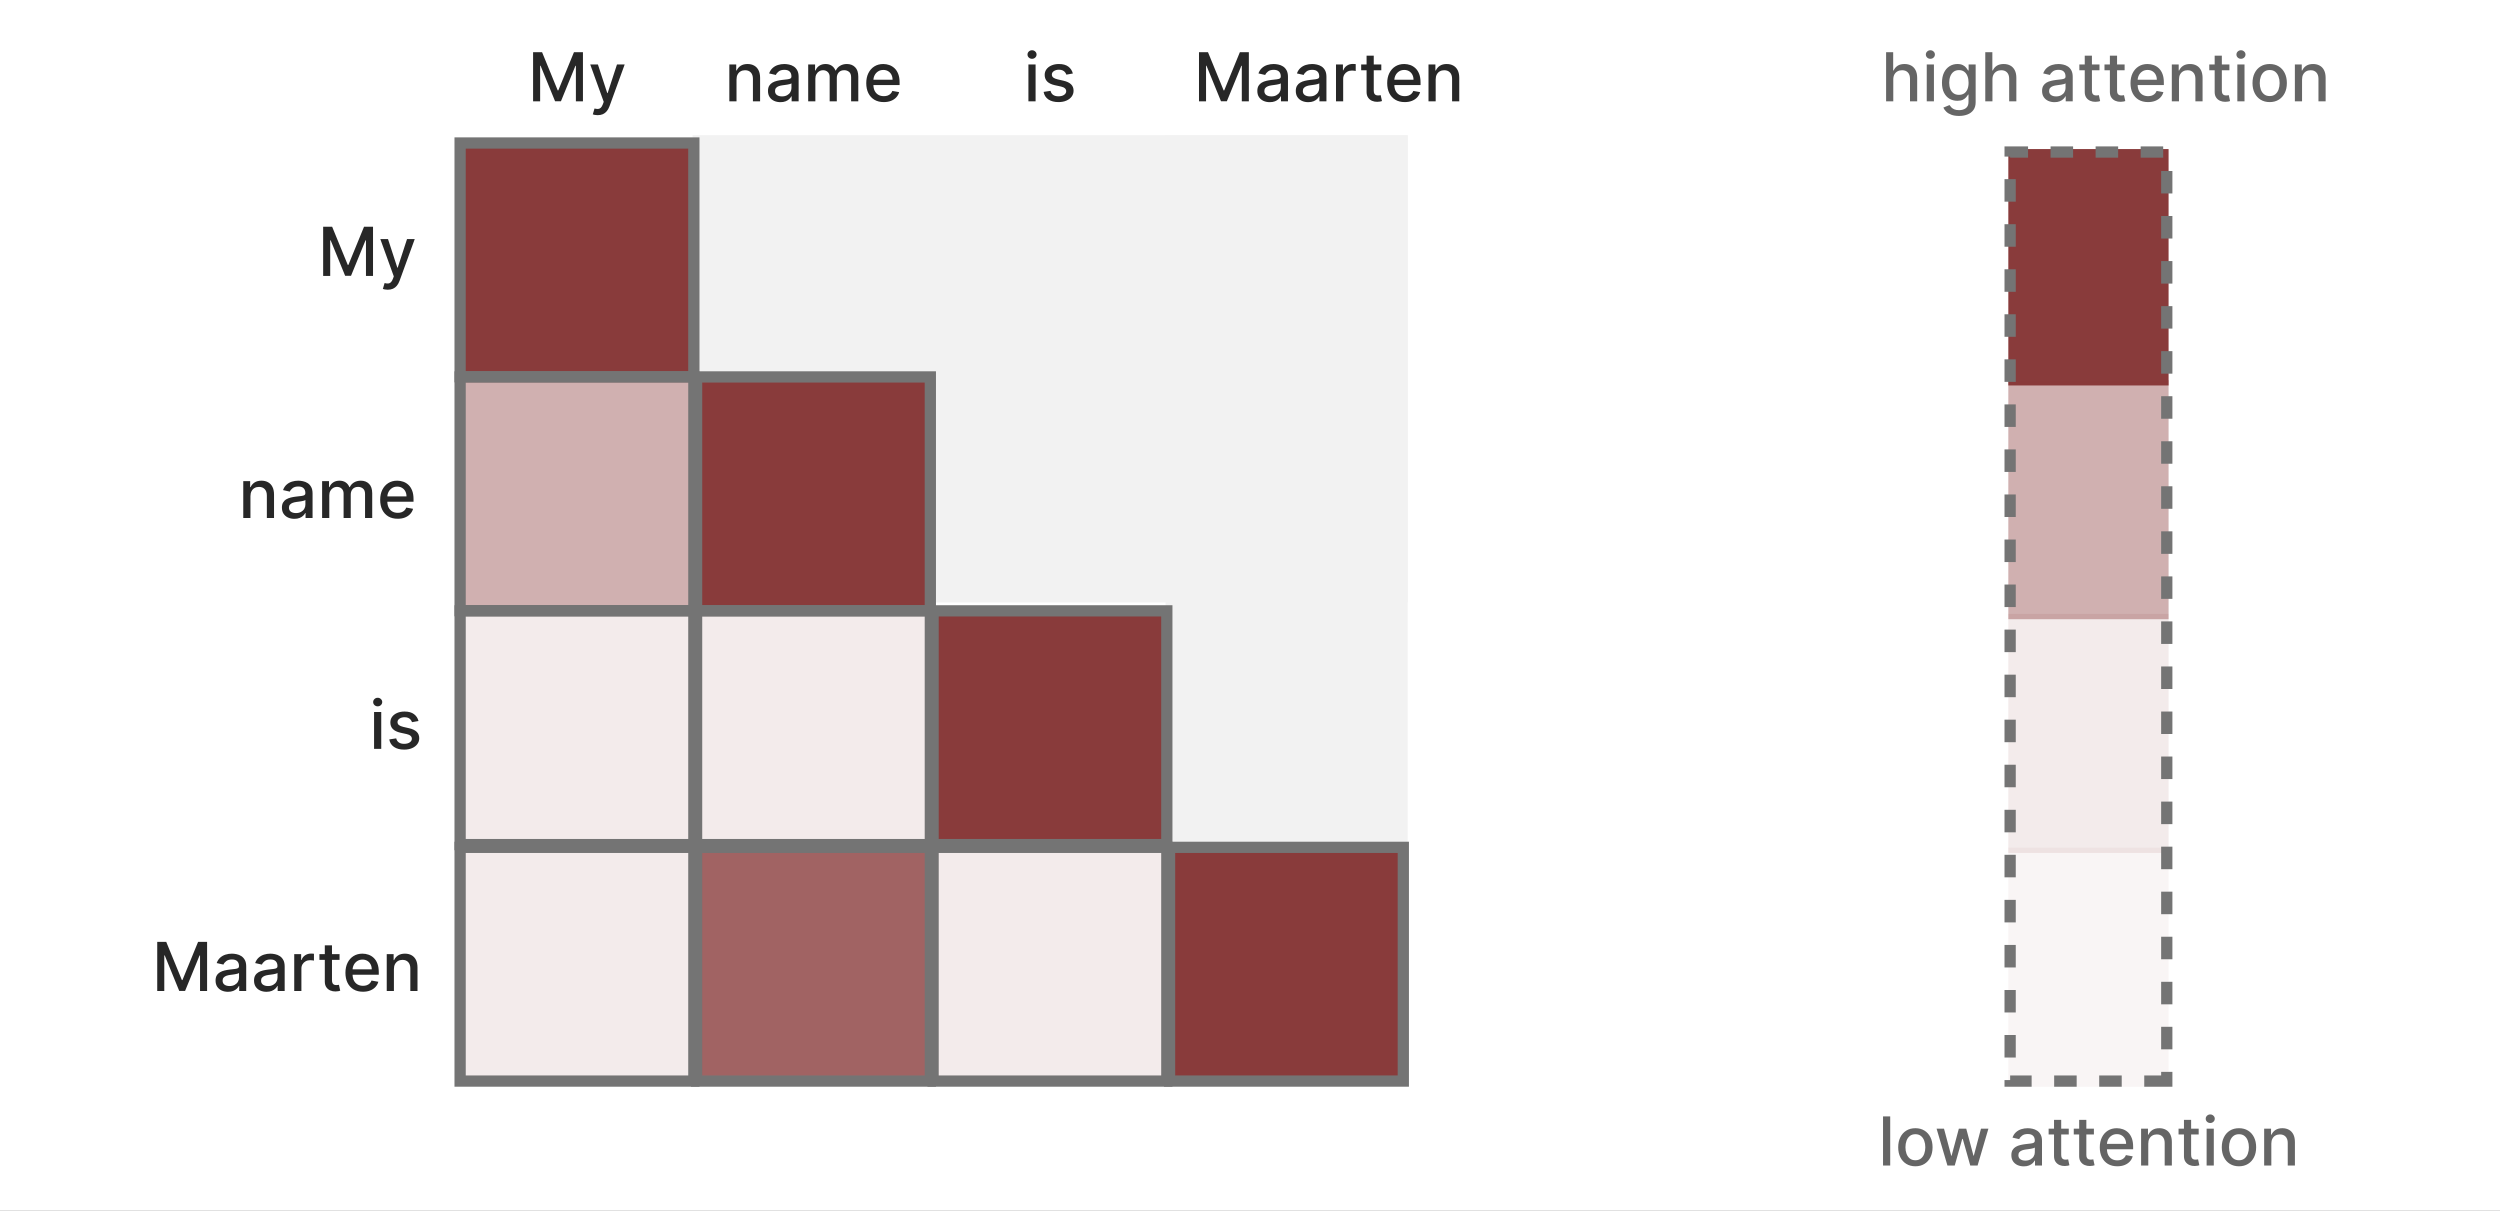 <svg width="444" height="215" viewBox="0 0 444 215" fill="none" xmlns="http://www.w3.org/2000/svg">
<rect x="0" y="0" width="444" height="215" fill="#808080" stroke="none"/>
<g clip-path="url(#clip0_9_711)">
<rect width="444" height="215" fill="white"/>
<path d="M57.392 40.273H58.99L61.769 47.057H61.871L64.65 40.273H66.248V49H64.995V42.685H64.914L62.34 48.987H61.3L58.726 42.68H58.645V49H57.392V40.273ZM68.865 51.455C68.675 51.455 68.501 51.439 68.345 51.408C68.189 51.379 68.072 51.348 67.996 51.314L68.303 50.27C68.535 50.332 68.743 50.359 68.925 50.351C69.106 50.342 69.267 50.274 69.406 50.146C69.548 50.019 69.673 49.81 69.781 49.52L69.939 49.085L67.544 42.455H68.908L70.565 47.534H70.633L72.291 42.455H73.659L70.962 49.874C70.837 50.215 70.678 50.503 70.484 50.739C70.291 50.977 70.061 51.156 69.794 51.276C69.527 51.395 69.217 51.455 68.865 51.455Z" fill="#272727"/>
<path d="M44.478 88.114V92H43.204V85.454H44.427V86.52H44.508C44.659 86.173 44.895 85.895 45.216 85.685C45.539 85.474 45.947 85.369 46.439 85.369C46.885 85.369 47.275 85.463 47.61 85.651C47.946 85.835 48.206 86.111 48.39 86.477C48.575 86.844 48.667 87.297 48.667 87.837V92H47.393V87.99C47.393 87.516 47.27 87.145 47.022 86.878C46.775 86.608 46.436 86.473 46.004 86.473C45.709 86.473 45.446 86.537 45.216 86.665C44.988 86.793 44.808 86.98 44.674 87.227C44.544 87.472 44.478 87.767 44.478 88.114ZM52.281 92.145C51.866 92.145 51.491 92.068 51.156 91.915C50.821 91.758 50.555 91.533 50.359 91.237C50.166 90.942 50.069 90.579 50.069 90.151C50.069 89.781 50.14 89.477 50.282 89.239C50.424 89 50.616 88.811 50.858 88.672C51.099 88.533 51.369 88.428 51.667 88.356C51.966 88.285 52.27 88.231 52.579 88.195C52.971 88.149 53.289 88.112 53.534 88.084C53.778 88.053 53.956 88.003 54.066 87.935C54.177 87.867 54.233 87.756 54.233 87.602V87.572C54.233 87.2 54.127 86.912 53.917 86.707C53.71 86.503 53.4 86.401 52.988 86.401C52.559 86.401 52.221 86.496 51.974 86.686C51.73 86.874 51.561 87.082 51.467 87.312L50.27 87.04C50.412 86.642 50.619 86.321 50.892 86.077C51.167 85.829 51.484 85.651 51.842 85.54C52.2 85.426 52.576 85.369 52.971 85.369C53.233 85.369 53.51 85.401 53.802 85.463C54.098 85.523 54.373 85.633 54.629 85.796C54.887 85.957 55.099 86.189 55.264 86.49C55.429 86.788 55.511 87.176 55.511 87.653V92H54.267V91.105H54.216C54.133 91.27 54.01 91.432 53.845 91.591C53.68 91.75 53.468 91.882 53.21 91.987C52.951 92.092 52.642 92.145 52.281 92.145ZM52.558 91.122C52.91 91.122 53.211 91.053 53.461 90.913C53.714 90.774 53.906 90.592 54.037 90.368C54.17 90.141 54.237 89.898 54.237 89.639V88.796C54.191 88.841 54.103 88.883 53.973 88.923C53.845 88.96 53.699 88.993 53.534 89.021C53.369 89.047 53.209 89.071 53.052 89.094C52.896 89.114 52.765 89.131 52.66 89.145C52.413 89.176 52.187 89.229 51.983 89.303C51.781 89.376 51.619 89.483 51.497 89.622C51.377 89.758 51.318 89.94 51.318 90.168C51.318 90.483 51.434 90.722 51.667 90.883C51.9 91.043 52.197 91.122 52.558 91.122ZM57.208 92V85.454H58.431V86.52H58.512C58.648 86.159 58.871 85.878 59.181 85.676C59.491 85.472 59.861 85.369 60.293 85.369C60.731 85.369 61.097 85.472 61.393 85.676C61.691 85.881 61.911 86.162 62.053 86.52H62.121C62.278 86.171 62.526 85.892 62.867 85.685C63.208 85.474 63.614 85.369 64.086 85.369C64.68 85.369 65.164 85.555 65.539 85.928C65.917 86.3 66.106 86.861 66.106 87.611V92H64.832V87.73C64.832 87.287 64.711 86.966 64.469 86.767C64.228 86.568 63.94 86.469 63.604 86.469C63.19 86.469 62.867 86.597 62.637 86.852C62.407 87.105 62.292 87.43 62.292 87.828V92H61.022V87.649C61.022 87.294 60.911 87.008 60.69 86.793C60.468 86.577 60.18 86.469 59.825 86.469C59.583 86.469 59.36 86.533 59.156 86.66C58.954 86.785 58.791 86.96 58.666 87.185C58.543 87.409 58.482 87.669 58.482 87.965V92H57.208ZM70.635 92.132C69.99 92.132 69.434 91.994 68.968 91.719C68.505 91.44 68.147 91.05 67.894 90.547C67.644 90.041 67.519 89.449 67.519 88.77C67.519 88.099 67.644 87.508 67.894 86.997C68.147 86.486 68.5 86.087 68.951 85.8C69.406 85.513 69.937 85.369 70.545 85.369C70.914 85.369 71.272 85.43 71.619 85.553C71.966 85.675 72.277 85.867 72.552 86.128C72.828 86.389 73.045 86.729 73.204 87.146C73.363 87.561 73.443 88.065 73.443 88.659V89.111H68.24V88.156H72.194C72.194 87.821 72.126 87.524 71.99 87.266C71.853 87.004 71.662 86.798 71.414 86.648C71.17 86.497 70.883 86.422 70.554 86.422C70.196 86.422 69.883 86.51 69.616 86.686C69.352 86.859 69.147 87.087 69.002 87.368C68.86 87.646 68.789 87.949 68.789 88.276V89.021C68.789 89.459 68.866 89.831 69.019 90.138C69.176 90.445 69.393 90.679 69.671 90.841C69.95 91 70.275 91.079 70.647 91.079C70.889 91.079 71.109 91.046 71.308 90.977C71.507 90.906 71.679 90.801 71.823 90.662C71.968 90.523 72.079 90.351 72.156 90.146L73.362 90.364C73.265 90.719 73.092 91.03 72.842 91.297C72.595 91.561 72.284 91.767 71.909 91.915C71.537 92.06 71.112 92.132 70.635 92.132Z" fill="#272727"/>
<path d="M66.435 133V126.455H67.709V133H66.435ZM67.078 125.445C66.856 125.445 66.666 125.371 66.507 125.223C66.351 125.072 66.273 124.893 66.273 124.686C66.273 124.476 66.351 124.297 66.507 124.149C66.666 123.999 66.856 123.923 67.078 123.923C67.3 123.923 67.489 123.999 67.645 124.149C67.804 124.297 67.883 124.476 67.883 124.686C67.883 124.893 67.804 125.072 67.645 125.223C67.489 125.371 67.3 125.445 67.078 125.445ZM74.328 128.053L73.173 128.257C73.125 128.109 73.048 127.969 72.943 127.835C72.841 127.702 72.701 127.592 72.525 127.507C72.349 127.422 72.129 127.379 71.865 127.379C71.504 127.379 71.203 127.46 70.961 127.622C70.72 127.781 70.599 127.987 70.599 128.24C70.599 128.459 70.68 128.635 70.842 128.768C71.004 128.902 71.265 129.011 71.626 129.097L72.666 129.335C73.268 129.474 73.717 129.689 74.012 129.979C74.308 130.268 74.456 130.645 74.456 131.108C74.456 131.5 74.342 131.849 74.115 132.156C73.89 132.46 73.576 132.699 73.173 132.872C72.772 133.045 72.308 133.132 71.779 133.132C71.046 133.132 70.448 132.976 69.985 132.663C69.522 132.348 69.238 131.901 69.133 131.321L70.365 131.134C70.441 131.455 70.599 131.697 70.838 131.862C71.076 132.024 71.387 132.105 71.771 132.105C72.189 132.105 72.522 132.018 72.772 131.845C73.022 131.669 73.147 131.455 73.147 131.202C73.147 130.997 73.071 130.825 72.917 130.686C72.767 130.547 72.535 130.442 72.223 130.371L71.115 130.128C70.504 129.989 70.052 129.767 69.76 129.463C69.47 129.159 69.325 128.774 69.325 128.308C69.325 127.922 69.433 127.584 69.649 127.294C69.865 127.004 70.163 126.778 70.544 126.616C70.924 126.452 71.36 126.369 71.852 126.369C72.559 126.369 73.116 126.523 73.522 126.83C73.929 127.134 74.197 127.541 74.328 128.053Z" fill="#272727"/>
<path d="M27.924 167.273H29.522L32.3 174.057H32.402L35.181 167.273H36.779V176H35.526V169.685H35.445L32.871 175.987H31.831L29.258 169.68H29.177V176H27.924V167.273ZM40.496 176.145C40.081 176.145 39.706 176.068 39.371 175.915C39.035 175.759 38.77 175.533 38.574 175.237C38.381 174.942 38.284 174.58 38.284 174.151C38.284 173.781 38.355 173.477 38.497 173.239C38.639 173 38.831 172.811 39.072 172.672C39.314 172.533 39.584 172.428 39.882 172.357C40.18 172.286 40.484 172.232 40.794 172.195C41.186 172.149 41.504 172.112 41.749 172.084C41.993 172.053 42.17 172.003 42.281 171.935C42.392 171.866 42.447 171.756 42.447 171.602V171.572C42.447 171.2 42.342 170.912 42.132 170.707C41.925 170.503 41.615 170.401 41.203 170.401C40.774 170.401 40.436 170.496 40.189 170.686C39.945 170.874 39.776 171.082 39.682 171.312L38.484 171.04C38.626 170.642 38.834 170.321 39.106 170.077C39.382 169.83 39.699 169.651 40.057 169.54C40.415 169.426 40.791 169.369 41.186 169.369C41.447 169.369 41.724 169.401 42.017 169.463C42.312 169.523 42.588 169.634 42.844 169.795C43.102 169.957 43.314 170.189 43.479 170.49C43.644 170.788 43.726 171.176 43.726 171.653V176H42.481V175.105H42.43C42.348 175.27 42.224 175.432 42.06 175.591C41.895 175.75 41.683 175.882 41.425 175.987C41.166 176.092 40.856 176.145 40.496 176.145ZM40.773 175.122C41.125 175.122 41.426 175.053 41.676 174.913C41.929 174.774 42.121 174.592 42.251 174.368C42.385 174.141 42.452 173.898 42.452 173.639V172.795C42.406 172.841 42.318 172.884 42.188 172.923C42.06 172.96 41.913 172.993 41.749 173.021C41.584 173.047 41.423 173.071 41.267 173.094C41.111 173.114 40.98 173.131 40.875 173.145C40.628 173.176 40.402 173.229 40.197 173.303C39.996 173.376 39.834 173.483 39.712 173.622C39.592 173.759 39.533 173.94 39.533 174.168C39.533 174.483 39.649 174.722 39.882 174.884C40.115 175.043 40.412 175.122 40.773 175.122ZM47.328 176.145C46.913 176.145 46.538 176.068 46.203 175.915C45.867 175.759 45.602 175.533 45.406 175.237C45.213 174.942 45.116 174.58 45.116 174.151C45.116 173.781 45.187 173.477 45.329 173.239C45.471 173 45.663 172.811 45.904 172.672C46.146 172.533 46.416 172.428 46.714 172.357C47.012 172.286 47.316 172.232 47.626 172.195C48.018 172.149 48.336 172.112 48.581 172.084C48.825 172.053 49.002 172.003 49.113 171.935C49.224 171.866 49.279 171.756 49.279 171.602V171.572C49.279 171.2 49.174 170.912 48.964 170.707C48.757 170.503 48.447 170.401 48.035 170.401C47.606 170.401 47.268 170.496 47.021 170.686C46.777 170.874 46.608 171.082 46.514 171.312L45.316 171.04C45.459 170.642 45.666 170.321 45.939 170.077C46.214 169.83 46.531 169.651 46.889 169.54C47.247 169.426 47.623 169.369 48.018 169.369C48.279 169.369 48.556 169.401 48.849 169.463C49.145 169.523 49.42 169.634 49.676 169.795C49.934 169.957 50.146 170.189 50.311 170.49C50.475 170.788 50.558 171.176 50.558 171.653V176H49.314V175.105H49.262C49.18 175.27 49.056 175.432 48.892 175.591C48.727 175.75 48.515 175.882 48.257 175.987C47.998 176.092 47.689 176.145 47.328 176.145ZM47.605 175.122C47.957 175.122 48.258 175.053 48.508 174.913C48.761 174.774 48.953 174.592 49.084 174.368C49.217 174.141 49.284 173.898 49.284 173.639V172.795C49.238 172.841 49.15 172.884 49.02 172.923C48.892 172.96 48.745 172.993 48.581 173.021C48.416 173.047 48.255 173.071 48.099 173.094C47.943 173.114 47.812 173.131 47.707 173.145C47.46 173.176 47.234 173.229 47.029 173.303C46.828 173.376 46.666 173.483 46.544 173.622C46.424 173.759 46.365 173.94 46.365 174.168C46.365 174.483 46.481 174.722 46.714 174.884C46.947 175.043 47.244 175.122 47.605 175.122ZM52.255 176V169.455H53.486V170.494H53.555C53.674 170.142 53.884 169.865 54.185 169.663C54.489 169.459 54.833 169.357 55.217 169.357C55.296 169.357 55.39 169.359 55.498 169.365C55.609 169.371 55.695 169.378 55.758 169.386V170.605C55.707 170.591 55.616 170.575 55.485 170.558C55.354 170.538 55.224 170.528 55.093 170.528C54.792 170.528 54.523 170.592 54.288 170.72C54.055 170.845 53.87 171.02 53.734 171.244C53.597 171.466 53.529 171.719 53.529 172.003V176H52.255ZM60.303 169.455V170.477H56.727V169.455H60.303ZM57.686 167.886H58.96V174.078C58.96 174.325 58.997 174.511 59.071 174.636C59.145 174.759 59.24 174.842 59.356 174.888C59.476 174.93 59.605 174.952 59.744 174.952C59.847 174.952 59.936 174.945 60.013 174.93C60.09 174.916 60.149 174.905 60.192 174.896L60.422 175.949C60.348 175.977 60.243 176.006 60.106 176.034C59.97 176.065 59.8 176.082 59.595 176.085C59.26 176.091 58.947 176.031 58.658 175.906C58.368 175.781 58.133 175.588 57.955 175.327C57.776 175.065 57.686 174.737 57.686 174.342V167.886ZM64.463 176.132C63.818 176.132 63.262 175.994 62.797 175.719C62.334 175.44 61.975 175.05 61.723 174.547C61.473 174.041 61.348 173.449 61.348 172.77C61.348 172.099 61.473 171.509 61.723 170.997C61.975 170.486 62.328 170.087 62.779 169.8C63.234 169.513 63.765 169.369 64.373 169.369C64.743 169.369 65.1 169.43 65.447 169.553C65.794 169.675 66.105 169.866 66.38 170.128C66.656 170.389 66.873 170.729 67.032 171.146C67.191 171.561 67.271 172.065 67.271 172.659V173.111H62.068V172.156H66.022C66.022 171.821 65.954 171.524 65.818 171.266C65.681 171.004 65.49 170.798 65.243 170.648C64.998 170.497 64.711 170.422 64.382 170.422C64.024 170.422 63.711 170.51 63.444 170.686C63.18 170.859 62.975 171.087 62.831 171.368C62.689 171.646 62.617 171.949 62.617 172.276V173.021C62.617 173.459 62.694 173.831 62.848 174.138C63.004 174.445 63.221 174.679 63.5 174.841C63.778 175 64.103 175.08 64.475 175.08C64.717 175.08 64.937 175.045 65.136 174.977C65.335 174.906 65.507 174.801 65.652 174.662C65.796 174.523 65.907 174.351 65.984 174.146L67.19 174.364C67.093 174.719 66.92 175.03 66.67 175.297C66.423 175.561 66.112 175.767 65.737 175.915C65.365 176.06 64.94 176.132 64.463 176.132ZM69.959 172.114V176H68.685V169.455H69.908V170.52H69.989C70.139 170.173 70.375 169.895 70.696 169.685C71.02 169.474 71.428 169.369 71.919 169.369C72.365 169.369 72.756 169.463 73.091 169.651C73.426 169.835 73.686 170.111 73.871 170.477C74.055 170.844 74.148 171.297 74.148 171.837V176H72.874V171.99C72.874 171.516 72.75 171.145 72.503 170.878C72.256 170.608 71.916 170.473 71.484 170.473C71.189 170.473 70.926 170.537 70.696 170.665C70.469 170.793 70.288 170.98 70.155 171.227C70.024 171.472 69.959 171.767 69.959 172.114Z" fill="#272727"/>
<path d="M94.676 9.273H96.274L99.052 16.057H99.154L101.933 9.273H103.531V18H102.278V11.685H102.197L99.623 17.987H98.583L96.009 11.68H95.928V18H94.676V9.273ZM106.148 20.454C105.958 20.454 105.785 20.439 105.628 20.408C105.472 20.379 105.356 20.348 105.279 20.314L105.586 19.27C105.819 19.332 106.026 19.359 106.208 19.351C106.39 19.342 106.55 19.274 106.689 19.146C106.831 19.018 106.956 18.81 107.064 18.52L107.222 18.085L104.827 11.454H106.191L107.849 16.534H107.917L109.574 11.454H110.942L108.245 18.874C108.12 19.215 107.961 19.503 107.768 19.739C107.574 19.977 107.344 20.156 107.077 20.276C106.81 20.395 106.501 20.454 106.148 20.454Z" fill="#272727"/>
<path d="M130.805 14.114V18H129.53V11.454H130.753V12.52H130.834C130.985 12.173 131.221 11.895 131.542 11.685C131.866 11.474 132.273 11.369 132.765 11.369C133.211 11.369 133.601 11.463 133.937 11.651C134.272 11.835 134.532 12.111 134.716 12.477C134.901 12.844 134.993 13.297 134.993 13.837V18H133.719V13.99C133.719 13.516 133.596 13.145 133.349 12.878C133.101 12.608 132.762 12.473 132.33 12.473C132.035 12.473 131.772 12.537 131.542 12.665C131.314 12.793 131.134 12.98 131.001 13.227C130.87 13.472 130.805 13.767 130.805 14.114ZM138.607 18.145C138.192 18.145 137.817 18.068 137.482 17.915C137.147 17.759 136.881 17.533 136.685 17.237C136.492 16.942 136.395 16.579 136.395 16.151C136.395 15.781 136.466 15.477 136.608 15.239C136.751 15 136.942 14.811 137.184 14.672C137.425 14.533 137.695 14.428 137.993 14.357C138.292 14.286 138.596 14.232 138.905 14.195C139.297 14.149 139.616 14.112 139.86 14.084C140.104 14.053 140.282 14.003 140.393 13.935C140.503 13.867 140.559 13.756 140.559 13.602V13.572C140.559 13.2 140.454 12.912 140.243 12.707C140.036 12.503 139.726 12.401 139.314 12.401C138.885 12.401 138.547 12.496 138.3 12.686C138.056 12.874 137.887 13.082 137.793 13.312L136.596 13.04C136.738 12.642 136.945 12.321 137.218 12.077C137.493 11.829 137.81 11.651 138.168 11.54C138.526 11.426 138.903 11.369 139.297 11.369C139.559 11.369 139.836 11.401 140.128 11.463C140.424 11.523 140.699 11.633 140.955 11.796C141.214 11.957 141.425 12.189 141.59 12.49C141.755 12.788 141.837 13.176 141.837 13.653V18H140.593V17.105H140.542C140.459 17.27 140.336 17.432 140.171 17.591C140.006 17.75 139.795 17.882 139.536 17.987C139.278 18.092 138.968 18.145 138.607 18.145ZM138.884 17.122C139.236 17.122 139.537 17.053 139.787 16.913C140.04 16.774 140.232 16.592 140.363 16.368C140.496 16.141 140.563 15.898 140.563 15.639V14.796C140.518 14.841 140.43 14.883 140.299 14.923C140.171 14.96 140.025 14.993 139.86 15.021C139.695 15.047 139.535 15.071 139.378 15.094C139.222 15.114 139.091 15.131 138.986 15.145C138.739 15.176 138.513 15.229 138.309 15.303C138.107 15.376 137.945 15.483 137.823 15.622C137.704 15.758 137.644 15.94 137.644 16.168C137.644 16.483 137.76 16.722 137.993 16.884C138.226 17.043 138.523 17.122 138.884 17.122ZM143.534 18V11.454H144.757V12.52H144.838C144.975 12.159 145.198 11.878 145.507 11.676C145.817 11.472 146.188 11.369 146.619 11.369C147.057 11.369 147.423 11.472 147.719 11.676C148.017 11.881 148.237 12.162 148.379 12.52H148.448C148.604 12.171 148.852 11.892 149.193 11.685C149.534 11.474 149.941 11.369 150.412 11.369C151.006 11.369 151.49 11.555 151.865 11.928C152.243 12.3 152.432 12.861 152.432 13.611V18H151.158V13.73C151.158 13.287 151.037 12.966 150.796 12.767C150.554 12.568 150.266 12.469 149.931 12.469C149.516 12.469 149.193 12.597 148.963 12.852C148.733 13.105 148.618 13.43 148.618 13.828V18H147.348V13.649C147.348 13.294 147.237 13.008 147.016 12.793C146.794 12.577 146.506 12.469 146.151 12.469C145.909 12.469 145.686 12.533 145.482 12.661C145.28 12.786 145.117 12.96 144.992 13.185C144.869 13.409 144.808 13.669 144.808 13.964V18H143.534ZM156.961 18.132C156.316 18.132 155.76 17.994 155.295 17.719C154.831 17.44 154.474 17.05 154.221 16.547C153.971 16.041 153.846 15.449 153.846 14.77C153.846 14.099 153.971 13.508 154.221 12.997C154.474 12.486 154.826 12.087 155.278 11.8C155.732 11.513 156.263 11.369 156.871 11.369C157.241 11.369 157.599 11.43 157.945 11.553C158.292 11.675 158.603 11.867 158.878 12.128C159.154 12.389 159.371 12.729 159.53 13.146C159.689 13.561 159.769 14.065 159.769 14.659V15.111H154.566V14.156H158.52C158.52 13.821 158.452 13.524 158.316 13.266C158.18 13.004 157.988 12.798 157.741 12.648C157.496 12.497 157.209 12.422 156.88 12.422C156.522 12.422 156.209 12.51 155.942 12.686C155.678 12.859 155.474 13.087 155.329 13.368C155.187 13.646 155.116 13.949 155.116 14.276V15.021C155.116 15.459 155.192 15.831 155.346 16.138C155.502 16.445 155.719 16.679 155.998 16.841C156.276 17 156.601 17.079 156.974 17.079C157.215 17.079 157.435 17.046 157.634 16.977C157.833 16.906 158.005 16.801 158.15 16.662C158.295 16.523 158.405 16.351 158.482 16.146L159.688 16.364C159.591 16.719 159.418 17.03 159.168 17.297C158.921 17.561 158.61 17.767 158.235 17.915C157.863 18.06 157.438 18.132 156.961 18.132Z" fill="#272727"/>
<path d="M182.646 18V11.454H183.92V18H182.646ZM183.289 10.445C183.067 10.445 182.877 10.371 182.718 10.223C182.562 10.072 182.484 9.893 182.484 9.686C182.484 9.476 182.562 9.297 182.718 9.149C182.877 8.999 183.067 8.923 183.289 8.923C183.511 8.923 183.7 8.999 183.856 9.149C184.015 9.297 184.094 9.476 184.094 9.686C184.094 9.893 184.015 10.072 183.856 10.223C183.7 10.371 183.511 10.445 183.289 10.445ZM190.539 13.053L189.384 13.257C189.336 13.109 189.259 12.969 189.154 12.835C189.051 12.702 188.912 12.592 188.736 12.507C188.56 12.422 188.34 12.379 188.076 12.379C187.715 12.379 187.414 12.46 187.172 12.622C186.931 12.781 186.81 12.987 186.81 13.24C186.81 13.459 186.891 13.635 187.053 13.768C187.215 13.902 187.476 14.011 187.837 14.097L188.877 14.335C189.479 14.474 189.928 14.689 190.223 14.979C190.519 15.268 190.667 15.645 190.667 16.108C190.667 16.5 190.553 16.849 190.326 17.156C190.101 17.46 189.787 17.699 189.384 17.872C188.983 18.046 188.519 18.132 187.99 18.132C187.257 18.132 186.659 17.976 186.196 17.663C185.733 17.348 185.449 16.901 185.344 16.321L186.576 16.134C186.652 16.454 186.81 16.697 187.049 16.862C187.287 17.024 187.598 17.105 187.982 17.105C188.4 17.105 188.733 17.018 188.983 16.845C189.233 16.669 189.358 16.454 189.358 16.202C189.358 15.997 189.282 15.825 189.128 15.686C188.978 15.547 188.746 15.442 188.434 15.371L187.326 15.128C186.715 14.989 186.263 14.767 185.971 14.463C185.681 14.159 185.536 13.774 185.536 13.308C185.536 12.922 185.644 12.584 185.86 12.294C186.076 12.004 186.374 11.778 186.755 11.617C187.135 11.452 187.571 11.369 188.063 11.369C188.77 11.369 189.327 11.523 189.733 11.829C190.14 12.133 190.408 12.541 190.539 13.053Z" fill="#272727"/>
<path d="M212.941 9.273H214.539L217.318 16.057H217.42L220.198 9.273H221.796V18H220.544V11.685H220.463L217.889 17.987H216.849L214.275 11.68H214.194V18H212.941V9.273ZM225.513 18.145C225.099 18.145 224.724 18.068 224.388 17.915C224.053 17.759 223.787 17.533 223.591 17.237C223.398 16.942 223.302 16.579 223.302 16.151C223.302 15.781 223.373 15.477 223.515 15.239C223.657 15 223.849 14.811 224.09 14.672C224.331 14.533 224.601 14.428 224.9 14.357C225.198 14.286 225.502 14.232 225.812 14.195C226.204 14.149 226.522 14.112 226.766 14.084C227.01 14.053 227.188 14.003 227.299 13.935C227.41 13.867 227.465 13.756 227.465 13.602V13.572C227.465 13.2 227.36 12.912 227.15 12.707C226.942 12.503 226.633 12.401 226.221 12.401C225.792 12.401 225.454 12.496 225.206 12.686C224.962 12.874 224.793 13.082 224.699 13.312L223.502 13.04C223.644 12.642 223.851 12.321 224.124 12.077C224.4 11.829 224.716 11.651 225.074 11.54C225.432 11.426 225.809 11.369 226.204 11.369C226.465 11.369 226.742 11.401 227.035 11.463C227.33 11.523 227.606 11.633 227.861 11.796C228.12 11.957 228.331 12.189 228.496 12.49C228.661 12.788 228.743 13.176 228.743 13.653V18H227.499V17.105H227.448C227.366 17.27 227.242 17.432 227.077 17.591C226.912 17.75 226.701 17.882 226.442 17.987C226.184 18.092 225.874 18.145 225.513 18.145ZM225.79 17.122C226.143 17.122 226.444 17.053 226.694 16.913C226.947 16.774 227.138 16.592 227.269 16.368C227.403 16.141 227.469 15.898 227.469 15.639V14.796C227.424 14.841 227.336 14.883 227.205 14.923C227.077 14.96 226.931 14.993 226.766 15.021C226.601 15.047 226.441 15.071 226.285 15.094C226.128 15.114 225.998 15.131 225.893 15.145C225.645 15.176 225.42 15.229 225.215 15.303C225.013 15.376 224.851 15.483 224.729 15.622C224.61 15.758 224.55 15.94 224.55 16.168C224.55 16.483 224.667 16.722 224.9 16.884C225.133 17.043 225.43 17.122 225.79 17.122ZM232.345 18.145C231.931 18.145 231.556 18.068 231.22 17.915C230.885 17.759 230.619 17.533 230.423 17.237C230.23 16.942 230.134 16.579 230.134 16.151C230.134 15.781 230.205 15.477 230.347 15.239C230.489 15 230.681 14.811 230.922 14.672C231.164 14.533 231.433 14.428 231.732 14.357C232.03 14.286 232.334 14.232 232.644 14.195C233.036 14.149 233.354 14.112 233.598 14.084C233.843 14.053 234.02 14.003 234.131 13.935C234.242 13.867 234.297 13.756 234.297 13.602V13.572C234.297 13.2 234.192 12.912 233.982 12.707C233.774 12.503 233.465 12.401 233.053 12.401C232.624 12.401 232.286 12.496 232.039 12.686C231.794 12.874 231.625 13.082 231.531 13.312L230.334 13.04C230.476 12.642 230.683 12.321 230.956 12.077C231.232 11.829 231.548 11.651 231.906 11.54C232.264 11.426 232.641 11.369 233.036 11.369C233.297 11.369 233.574 11.401 233.867 11.463C234.162 11.523 234.438 11.633 234.693 11.796C234.952 11.957 235.164 12.189 235.328 12.49C235.493 12.788 235.575 13.176 235.575 13.653V18H234.331V17.105H234.28C234.198 17.27 234.074 17.432 233.909 17.591C233.744 17.75 233.533 17.882 233.274 17.987C233.016 18.092 232.706 18.145 232.345 18.145ZM232.622 17.122C232.975 17.122 233.276 17.053 233.526 16.913C233.779 16.774 233.97 16.592 234.101 16.368C234.235 16.141 234.301 15.898 234.301 15.639V14.796C234.256 14.841 234.168 14.883 234.037 14.923C233.909 14.96 233.763 14.993 233.598 15.021C233.433 15.047 233.273 15.071 233.117 15.094C232.96 15.114 232.83 15.131 232.725 15.145C232.477 15.176 232.252 15.229 232.047 15.303C231.845 15.376 231.683 15.483 231.561 15.622C231.442 15.758 231.382 15.94 231.382 16.168C231.382 16.483 231.499 16.722 231.732 16.884C231.965 17.043 232.262 17.122 232.622 17.122ZM237.273 18V11.454H238.504V12.494H238.572C238.692 12.142 238.902 11.865 239.203 11.663C239.507 11.459 239.851 11.357 240.234 11.357C240.314 11.357 240.407 11.359 240.515 11.365C240.626 11.371 240.713 11.378 240.775 11.386V12.605C240.724 12.591 240.633 12.575 240.503 12.558C240.372 12.538 240.241 12.528 240.111 12.528C239.809 12.528 239.541 12.592 239.305 12.72C239.072 12.845 238.888 13.02 238.751 13.244C238.615 13.466 238.547 13.719 238.547 14.003V18H237.273ZM245.32 11.454V12.477H241.745V11.454H245.32ZM242.704 9.886H243.978V16.078C243.978 16.325 244.015 16.511 244.089 16.636C244.162 16.759 244.258 16.842 244.374 16.888C244.493 16.93 244.623 16.952 244.762 16.952C244.864 16.952 244.954 16.945 245.03 16.93C245.107 16.916 245.167 16.905 245.209 16.896L245.439 17.949C245.366 17.977 245.26 18.006 245.124 18.034C244.988 18.065 244.817 18.082 244.613 18.085C244.278 18.091 243.965 18.031 243.675 17.906C243.385 17.781 243.151 17.588 242.972 17.327C242.793 17.065 242.704 16.737 242.704 16.342V9.886ZM249.48 18.132C248.835 18.132 248.28 17.994 247.814 17.719C247.351 17.44 246.993 17.05 246.74 16.547C246.49 16.041 246.365 15.449 246.365 14.77C246.365 14.099 246.49 13.508 246.74 12.997C246.993 12.486 247.345 12.087 247.797 11.8C248.252 11.513 248.783 11.369 249.391 11.369C249.76 11.369 250.118 11.43 250.465 11.553C250.811 11.675 251.122 11.867 251.398 12.128C251.673 12.389 251.891 12.729 252.05 13.146C252.209 13.561 252.289 14.065 252.289 14.659V15.111H247.085V14.156H251.04C251.04 13.821 250.972 13.524 250.835 13.266C250.699 13.004 250.507 12.798 250.26 12.648C250.016 12.497 249.729 12.422 249.399 12.422C249.041 12.422 248.729 12.51 248.462 12.686C248.198 12.859 247.993 13.087 247.848 13.368C247.706 13.646 247.635 13.949 247.635 14.276V15.021C247.635 15.459 247.712 15.831 247.865 16.138C248.021 16.445 248.239 16.679 248.517 16.841C248.796 17 249.121 17.079 249.493 17.079C249.735 17.079 249.955 17.046 250.154 16.977C250.352 16.906 250.524 16.801 250.669 16.662C250.814 16.523 250.925 16.351 251.002 16.146L252.208 16.364C252.111 16.719 251.938 17.03 251.688 17.297C251.441 17.561 251.129 17.767 250.754 17.915C250.382 18.06 249.958 18.132 249.48 18.132ZM254.976 14.114V18H253.702V11.454H254.925V12.52H255.006C255.157 12.173 255.393 11.895 255.714 11.685C256.037 11.474 256.445 11.369 256.937 11.369C257.383 11.369 257.773 11.463 258.108 11.651C258.444 11.835 258.704 12.111 258.888 12.477C259.073 12.844 259.165 13.297 259.165 13.837V18H257.891V13.99C257.891 13.516 257.768 13.145 257.52 12.878C257.273 12.608 256.934 12.473 256.502 12.473C256.206 12.473 255.944 12.537 255.714 12.665C255.486 12.793 255.306 12.98 255.172 13.227C255.042 13.472 254.976 13.767 254.976 14.114Z" fill="#272727"/>
<rect x="124" y="25" width="125" height="81" fill="#F2F2F2" stroke="#F2F2F2" stroke-width="2"/>
<rect x="208" y="25" width="41" height="125" fill="#F2F2F2" stroke="#F2F2F2" stroke-width="2"/>
<rect x="81.716" y="25.397" width="41.512" height="41.512" fill="#893B3B" stroke="#747474" stroke-width="2"/>
<rect x="81.716" y="66.942" width="41.512" height="41.512" fill="#893B3B" fill-opacity="0.4" stroke="#747474" stroke-width="2"/>
<rect x="81.716" y="108.488" width="41.512" height="41.512" fill="#893B3B" fill-opacity="0.1" stroke="#747474" stroke-width="2"/>
<rect x="81.716" y="150.488" width="41.512" height="41.512" fill="#893B3B" fill-opacity="0.1" stroke="#747474" stroke-width="2"/>
<rect x="123.716" y="66.942" width="41.512" height="41.512" fill="#893B3B" stroke="#747474" stroke-width="2"/>
<rect x="123.716" y="108.488" width="41.512" height="41.512" fill="#893B3B" fill-opacity="0.1" stroke="#747474" stroke-width="2"/>
<rect x="123.716" y="150.488" width="41.512" height="41.512" fill="#893B3B" fill-opacity="0.79" stroke="#747474" stroke-width="2"/>
<rect x="165.716" y="108.488" width="41.512" height="41.512" fill="#893B3B" stroke="#747474" stroke-width="2"/>
<rect x="165.716" y="150.488" width="41.512" height="41.512" fill="#893B3B" fill-opacity="0.1" stroke="#747474" stroke-width="2"/>
<rect x="207.716" y="150.488" width="41.512" height="41.512" fill="#893B3B" stroke="#747474" stroke-width="2"/>
<rect x="385.141" y="193" width="28.463" height="42.458" transform="rotate(-180 385.141 193)" fill="#893B3B" fill-opacity="0.05"/>
<rect x="385.141" y="68.458" width="28.463" height="41.986" transform="rotate(-180 385.141 68.458)" fill="#893B3B"/>
<rect x="385.141" y="151.486" width="28.463" height="42.458" transform="rotate(-180 385.141 151.486)" fill="#893B3B" fill-opacity="0.1"/>
<rect x="385.141" y="109.972" width="28.463" height="42.458" transform="rotate(-180 385.141 109.972)" fill="#893B3B" fill-opacity="0.4"/>
<rect x="384.818" y="192" width="27.818" height="165" transform="rotate(-180 384.818 192)" stroke="#747474" stroke-width="2" stroke-dasharray="4 4"/>
<path d="M336.246 14.114V18H334.972V9.273H336.229V12.52H336.31C336.463 12.168 336.698 11.888 337.013 11.68C337.328 11.473 337.74 11.369 338.249 11.369C338.698 11.369 339.09 11.462 339.425 11.646C339.763 11.831 340.024 12.107 340.209 12.473C340.396 12.837 340.49 13.291 340.49 13.837V18H339.216V13.99C339.216 13.51 339.093 13.138 338.845 12.874C338.598 12.607 338.254 12.473 337.814 12.473C337.513 12.473 337.243 12.537 337.004 12.665C336.769 12.793 336.583 12.98 336.446 13.227C336.313 13.472 336.246 13.767 336.246 14.114ZM342.191 18V11.454H343.465V18H342.191ZM342.834 10.445C342.612 10.445 342.422 10.371 342.263 10.223C342.107 10.072 342.029 9.893 342.029 9.686C342.029 9.476 342.107 9.297 342.263 9.149C342.422 8.999 342.612 8.923 342.834 8.923C343.056 8.923 343.244 8.999 343.401 9.149C343.56 9.297 343.639 9.476 343.639 9.686C343.639 9.893 343.56 10.072 343.401 10.223C343.244 10.371 343.056 10.445 342.834 10.445ZM347.923 20.591C347.403 20.591 346.956 20.523 346.581 20.386C346.209 20.25 345.905 20.07 345.669 19.845C345.433 19.621 345.257 19.375 345.14 19.108L346.236 18.656C346.312 18.781 346.415 18.913 346.542 19.053C346.673 19.195 346.849 19.315 347.071 19.415C347.295 19.514 347.584 19.564 347.936 19.564C348.419 19.564 348.818 19.446 349.133 19.21C349.449 18.977 349.606 18.605 349.606 18.094V16.807H349.525C349.449 16.946 349.338 17.101 349.193 17.271C349.051 17.442 348.855 17.59 348.605 17.715C348.355 17.84 348.03 17.902 347.629 17.902C347.112 17.902 346.646 17.781 346.231 17.54C345.819 17.296 345.493 16.936 345.251 16.462C345.013 15.984 344.893 15.398 344.893 14.702C344.893 14.006 345.011 13.409 345.247 12.912C345.486 12.415 345.812 12.034 346.227 11.77C346.642 11.503 347.112 11.369 347.638 11.369C348.044 11.369 348.372 11.438 348.622 11.574C348.872 11.707 349.067 11.864 349.206 12.043C349.348 12.222 349.457 12.379 349.534 12.516H349.628V11.454H350.876V18.145C350.876 18.707 350.746 19.169 350.484 19.53C350.223 19.891 349.869 20.158 349.423 20.331C348.98 20.504 348.48 20.591 347.923 20.591ZM347.91 16.845C348.277 16.845 348.586 16.76 348.839 16.59C349.095 16.416 349.288 16.169 349.419 15.848C349.552 15.524 349.619 15.136 349.619 14.685C349.619 14.244 349.554 13.857 349.423 13.521C349.292 13.186 349.101 12.925 348.848 12.737C348.595 12.547 348.282 12.452 347.91 12.452C347.527 12.452 347.207 12.551 346.952 12.75C346.696 12.946 346.503 13.213 346.372 13.551C346.244 13.889 346.18 14.267 346.18 14.685C346.18 15.114 346.246 15.49 346.376 15.814C346.507 16.138 346.7 16.391 346.956 16.572C347.214 16.754 347.532 16.845 347.91 16.845ZM353.859 14.114V18H352.585V9.273H353.842V12.52H353.923C354.077 12.168 354.311 11.888 354.626 11.68C354.942 11.473 355.354 11.369 355.862 11.369C356.311 11.369 356.703 11.462 357.038 11.646C357.376 11.831 357.638 12.107 357.822 12.473C358.01 12.837 358.104 13.291 358.104 13.837V18H356.829V13.99C356.829 13.51 356.706 13.138 356.459 12.874C356.211 12.607 355.868 12.473 355.427 12.473C355.126 12.473 354.856 12.537 354.618 12.665C354.382 12.793 354.196 12.98 354.059 13.227C353.926 13.472 353.859 13.767 353.859 14.114ZM364.884 18.145C364.47 18.145 364.095 18.068 363.759 17.915C363.424 17.759 363.159 17.533 362.963 17.237C362.769 16.942 362.673 16.579 362.673 16.151C362.673 15.781 362.744 15.477 362.886 15.239C363.028 15 363.22 14.811 363.461 14.672C363.703 14.533 363.972 14.428 364.271 14.357C364.569 14.286 364.873 14.232 365.183 14.195C365.575 14.149 365.893 14.112 366.137 14.084C366.382 14.053 366.559 14.003 366.67 13.935C366.781 13.867 366.836 13.756 366.836 13.602V13.572C366.836 13.2 366.731 12.912 366.521 12.707C366.313 12.503 366.004 12.401 365.592 12.401C365.163 12.401 364.825 12.496 364.578 12.686C364.333 12.874 364.164 13.082 364.07 13.312L362.873 13.04C363.015 12.642 363.222 12.321 363.495 12.077C363.771 11.829 364.088 11.651 364.445 11.54C364.803 11.426 365.18 11.369 365.575 11.369C365.836 11.369 366.113 11.401 366.406 11.463C366.701 11.523 366.977 11.633 367.232 11.796C367.491 11.957 367.703 12.189 367.867 12.49C368.032 12.788 368.115 13.176 368.115 13.653V18H366.87V17.105H366.819C366.737 17.27 366.613 17.432 366.448 17.591C366.284 17.75 366.072 17.882 365.813 17.987C365.555 18.092 365.245 18.145 364.884 18.145ZM365.161 17.122C365.514 17.122 365.815 17.053 366.065 16.913C366.318 16.774 366.509 16.592 366.64 16.368C366.774 16.141 366.84 15.898 366.84 15.639V14.796C366.795 14.841 366.707 14.883 366.576 14.923C366.448 14.96 366.302 14.993 366.137 15.021C365.972 15.047 365.812 15.071 365.656 15.094C365.499 15.114 365.369 15.131 365.264 15.145C365.017 15.176 364.791 15.229 364.586 15.303C364.384 15.376 364.222 15.483 364.1 15.622C363.981 15.758 363.921 15.94 363.921 16.168C363.921 16.483 364.038 16.722 364.271 16.884C364.504 17.043 364.801 17.122 365.161 17.122ZM372.867 11.454V12.477H369.292V11.454H372.867ZM370.251 9.886H371.525V16.078C371.525 16.325 371.562 16.511 371.635 16.636C371.709 16.759 371.805 16.842 371.921 16.888C372.04 16.93 372.17 16.952 372.309 16.952C372.411 16.952 372.501 16.945 372.577 16.93C372.654 16.916 372.714 16.905 372.756 16.896L372.986 17.949C372.912 17.977 372.807 18.006 372.671 18.034C372.535 18.065 372.364 18.082 372.16 18.085C371.824 18.091 371.512 18.031 371.222 17.906C370.932 17.781 370.698 17.588 370.519 17.327C370.34 17.065 370.251 16.737 370.251 16.342V9.886ZM377.332 11.454V12.477H373.757V11.454H377.332ZM374.715 9.886H375.99V16.078C375.99 16.325 376.026 16.511 376.1 16.636C376.174 16.759 376.269 16.842 376.386 16.888C376.505 16.93 376.634 16.952 376.774 16.952C376.876 16.952 376.965 16.945 377.042 16.93C377.119 16.916 377.178 16.905 377.221 16.896L377.451 17.949C377.377 17.977 377.272 18.006 377.136 18.034C376.999 18.065 376.829 18.082 376.624 18.085C376.289 18.091 375.977 18.031 375.687 17.906C375.397 17.781 375.163 17.588 374.984 17.327C374.805 17.065 374.715 16.737 374.715 16.342V9.886ZM381.492 18.132C380.847 18.132 380.292 17.994 379.826 17.719C379.363 17.44 379.005 17.05 378.752 16.547C378.502 16.041 378.377 15.449 378.377 14.77C378.377 14.099 378.502 13.508 378.752 12.997C379.005 12.486 379.357 12.087 379.809 11.8C380.263 11.513 380.795 11.369 381.403 11.369C381.772 11.369 382.13 11.43 382.476 11.553C382.823 11.675 383.134 11.867 383.41 12.128C383.685 12.389 383.903 12.729 384.062 13.146C384.221 13.561 384.3 14.065 384.3 14.659V15.111H379.097V14.156H383.052C383.052 13.821 382.983 13.524 382.847 13.266C382.711 13.004 382.519 12.798 382.272 12.648C382.028 12.497 381.741 12.422 381.411 12.422C381.053 12.422 380.741 12.51 380.474 12.686C380.209 12.859 380.005 13.087 379.86 13.368C379.718 13.646 379.647 13.949 379.647 14.276V15.021C379.647 15.459 379.724 15.831 379.877 16.138C380.033 16.445 380.251 16.679 380.529 16.841C380.807 17 381.133 17.079 381.505 17.079C381.746 17.079 381.966 17.046 382.165 16.977C382.364 16.906 382.536 16.801 382.681 16.662C382.826 16.523 382.937 16.351 383.013 16.146L384.219 16.364C384.123 16.719 383.949 17.03 383.699 17.297C383.452 17.561 383.141 17.767 382.766 17.915C382.394 18.06 381.969 18.132 381.492 18.132ZM386.988 14.114V18H385.714V11.454H386.937V12.52H387.018C387.169 12.173 387.404 11.895 387.725 11.685C388.049 11.474 388.457 11.369 388.948 11.369C389.394 11.369 389.785 11.463 390.12 11.651C390.455 11.835 390.715 12.111 390.9 12.477C391.085 12.844 391.177 13.297 391.177 13.837V18H389.903V13.99C389.903 13.516 389.779 13.145 389.532 12.878C389.285 12.608 388.945 12.473 388.514 12.473C388.218 12.473 387.955 12.537 387.725 12.665C387.498 12.793 387.318 12.98 387.184 13.227C387.053 13.472 386.988 13.767 386.988 14.114ZM395.941 11.454V12.477H392.366V11.454H395.941ZM393.325 9.886H394.599V16.078C394.599 16.325 394.636 16.511 394.71 16.636C394.784 16.759 394.879 16.842 394.995 16.888C395.115 16.93 395.244 16.952 395.383 16.952C395.485 16.952 395.575 16.945 395.651 16.93C395.728 16.916 395.788 16.905 395.83 16.896L396.061 17.949C395.987 17.977 395.882 18.006 395.745 18.034C395.609 18.065 395.438 18.082 395.234 18.085C394.899 18.091 394.586 18.031 394.296 17.906C394.007 17.781 393.772 17.588 393.593 17.327C393.414 17.065 393.325 16.737 393.325 16.342V9.886ZM397.351 18V11.454H398.625V18H397.351ZM397.994 10.445C397.773 10.445 397.582 10.371 397.423 10.223C397.267 10.072 397.189 9.893 397.189 9.686C397.189 9.476 397.267 9.297 397.423 9.149C397.582 8.999 397.773 8.923 397.994 8.923C398.216 8.923 398.405 8.999 398.561 9.149C398.72 9.297 398.8 9.476 398.8 9.686C398.8 9.893 398.72 10.072 398.561 10.223C398.405 10.371 398.216 10.445 397.994 10.445ZM403.096 18.132C402.482 18.132 401.947 17.991 401.49 17.71C401.032 17.429 400.677 17.035 400.424 16.53C400.171 16.024 400.045 15.433 400.045 14.757C400.045 14.078 400.171 13.484 400.424 12.976C400.677 12.467 401.032 12.072 401.49 11.791C401.947 11.51 402.482 11.369 403.096 11.369C403.71 11.369 404.245 11.51 404.703 11.791C405.16 12.072 405.515 12.467 405.768 12.976C406.021 13.484 406.147 14.078 406.147 14.757C406.147 15.433 406.021 16.024 405.768 16.53C405.515 17.035 405.16 17.429 404.703 17.71C404.245 17.991 403.71 18.132 403.096 18.132ZM403.1 17.062C403.498 17.062 403.828 16.957 404.089 16.747C404.35 16.537 404.544 16.257 404.669 15.908C404.796 15.558 404.86 15.173 404.86 14.753C404.86 14.335 404.796 13.952 404.669 13.602C404.544 13.25 404.35 12.967 404.089 12.754C403.828 12.541 403.498 12.435 403.1 12.435C402.7 12.435 402.367 12.541 402.103 12.754C401.842 12.967 401.647 13.25 401.519 13.602C401.394 13.952 401.332 14.335 401.332 14.753C401.332 15.173 401.394 15.558 401.519 15.908C401.647 16.257 401.842 16.537 402.103 16.747C402.367 16.957 402.7 17.062 403.1 17.062ZM408.844 14.114V18H407.569V11.454H408.792V12.52H408.873C409.024 12.173 409.26 11.895 409.581 11.685C409.905 11.474 410.312 11.369 410.804 11.369C411.25 11.369 411.64 11.463 411.976 11.651C412.311 11.835 412.571 12.111 412.756 12.477C412.94 12.844 413.032 13.297 413.032 13.837V18H411.758V13.99C411.758 13.516 411.635 13.145 411.388 12.878C411.14 12.608 410.801 12.473 410.369 12.473C410.074 12.473 409.811 12.537 409.581 12.665C409.354 12.793 409.173 12.98 409.04 13.227C408.909 13.472 408.844 13.767 408.844 14.114Z" fill="#656565"/>
<path d="M335.701 198.273V207H334.427V198.273H335.701ZM340.172 207.132C339.559 207.132 339.023 206.991 338.566 206.71C338.108 206.429 337.753 206.036 337.5 205.53C337.248 205.024 337.121 204.433 337.121 203.757C337.121 203.078 337.248 202.484 337.5 201.976C337.753 201.467 338.108 201.072 338.566 200.791C339.023 200.51 339.559 200.369 340.172 200.369C340.786 200.369 341.321 200.51 341.779 200.791C342.236 201.072 342.591 201.467 342.844 201.976C343.097 202.484 343.223 203.078 343.223 203.757C343.223 204.433 343.097 205.024 342.844 205.53C342.591 206.036 342.236 206.429 341.779 206.71C341.321 206.991 340.786 207.132 340.172 207.132ZM340.176 206.062C340.574 206.062 340.904 205.957 341.165 205.747C341.426 205.537 341.62 205.257 341.745 204.908C341.873 204.558 341.936 204.173 341.936 203.753C341.936 203.335 341.873 202.952 341.745 202.602C341.62 202.25 341.426 201.967 341.165 201.754C340.904 201.541 340.574 201.435 340.176 201.435C339.776 201.435 339.444 201.541 339.179 201.754C338.918 201.967 338.723 202.25 338.596 202.602C338.471 202.952 338.408 203.335 338.408 203.753C338.408 204.173 338.471 204.558 338.596 204.908C338.723 205.257 338.918 205.537 339.179 205.747C339.444 205.957 339.776 206.062 340.176 206.062ZM345.865 207L343.939 200.455H345.256L346.539 205.261H346.603L347.89 200.455H349.206L350.485 205.24H350.549L351.823 200.455H353.14L351.218 207H349.918L348.588 202.274H348.49L347.161 207H345.865ZM359.429 207.145C359.015 207.145 358.64 207.068 358.304 206.915C357.969 206.759 357.703 206.533 357.507 206.237C357.314 205.942 357.218 205.58 357.218 205.151C357.218 204.781 357.289 204.477 357.431 204.239C357.573 204 357.765 203.811 358.006 203.672C358.248 203.533 358.517 203.428 358.816 203.357C359.114 203.286 359.418 203.232 359.728 203.195C360.12 203.149 360.438 203.112 360.682 203.084C360.926 203.053 361.104 203.003 361.215 202.935C361.326 202.866 361.381 202.756 361.381 202.602V202.572C361.381 202.2 361.276 201.912 361.066 201.707C360.858 201.503 360.549 201.401 360.137 201.401C359.708 201.401 359.37 201.496 359.123 201.686C358.878 201.874 358.709 202.082 358.615 202.312L357.418 202.04C357.56 201.642 357.767 201.321 358.04 201.077C358.316 200.83 358.632 200.651 358.99 200.54C359.348 200.426 359.725 200.369 360.12 200.369C360.381 200.369 360.658 200.401 360.951 200.463C361.246 200.523 361.522 200.634 361.777 200.795C362.036 200.957 362.248 201.189 362.412 201.49C362.577 201.788 362.659 202.176 362.659 202.653V207H361.415V206.105H361.364C361.282 206.27 361.158 206.432 360.993 206.591C360.828 206.75 360.617 206.882 360.358 206.987C360.1 207.092 359.79 207.145 359.429 207.145ZM359.706 206.122C360.059 206.122 360.36 206.053 360.61 205.913C360.863 205.774 361.054 205.592 361.185 205.368C361.319 205.141 361.385 204.898 361.385 204.639V203.795C361.34 203.841 361.252 203.884 361.121 203.923C360.993 203.96 360.847 203.993 360.682 204.021C360.517 204.047 360.357 204.071 360.201 204.094C360.044 204.114 359.914 204.131 359.809 204.145C359.561 204.176 359.336 204.229 359.131 204.303C358.929 204.376 358.767 204.483 358.645 204.622C358.526 204.759 358.466 204.94 358.466 205.168C358.466 205.483 358.583 205.722 358.816 205.884C359.049 206.043 359.346 206.122 359.706 206.122ZM367.412 200.455V201.477H363.837V200.455H367.412ZM364.795 198.886H366.07V205.078C366.07 205.325 366.107 205.511 366.18 205.636C366.254 205.759 366.349 205.842 366.466 205.888C366.585 205.93 366.714 205.952 366.854 205.952C366.956 205.952 367.045 205.945 367.122 205.93C367.199 205.916 367.259 205.905 367.301 205.896L367.531 206.949C367.457 206.977 367.352 207.006 367.216 207.034C367.08 207.065 366.909 207.082 366.705 207.085C366.369 207.091 366.057 207.031 365.767 206.906C365.477 206.781 365.243 206.588 365.064 206.327C364.885 206.065 364.795 205.737 364.795 205.342V198.886ZM371.877 200.455V201.477H368.301V200.455H371.877ZM369.26 198.886H370.534V205.078C370.534 205.325 370.571 205.511 370.645 205.636C370.719 205.759 370.814 205.842 370.931 205.888C371.05 205.93 371.179 205.952 371.319 205.952C371.421 205.952 371.51 205.945 371.587 205.93C371.664 205.916 371.723 205.905 371.766 205.896L371.996 206.949C371.922 206.977 371.817 207.006 371.681 207.034C371.544 207.065 371.374 207.082 371.169 207.085C370.834 207.091 370.522 207.031 370.232 206.906C369.942 206.781 369.708 206.588 369.529 206.327C369.35 206.065 369.26 205.737 369.26 205.342V198.886ZM376.037 207.132C375.392 207.132 374.837 206.994 374.371 206.719C373.908 206.44 373.55 206.05 373.297 205.547C373.047 205.041 372.922 204.449 372.922 203.77C372.922 203.099 373.047 202.509 373.297 201.997C373.55 201.486 373.902 201.087 374.354 200.8C374.808 200.513 375.339 200.369 375.947 200.369C376.317 200.369 376.675 200.43 377.021 200.553C377.368 200.675 377.679 200.866 377.955 201.128C378.23 201.389 378.447 201.729 378.607 202.146C378.766 202.561 378.845 203.065 378.845 203.659V204.111H373.642V203.156H377.597C377.597 202.821 377.528 202.524 377.392 202.266C377.256 202.004 377.064 201.798 376.817 201.648C376.572 201.497 376.286 201.422 375.956 201.422C375.598 201.422 375.286 201.51 375.018 201.686C374.754 201.859 374.55 202.087 374.405 202.368C374.263 202.646 374.192 202.949 374.192 203.276V204.021C374.192 204.459 374.268 204.831 374.422 205.138C374.578 205.445 374.795 205.679 375.074 205.841C375.352 206 375.678 206.08 376.05 206.08C376.291 206.08 376.511 206.045 376.71 205.977C376.909 205.906 377.081 205.801 377.226 205.662C377.371 205.523 377.482 205.351 377.558 205.146L378.764 205.364C378.668 205.719 378.494 206.03 378.244 206.297C377.997 206.561 377.686 206.767 377.311 206.915C376.939 207.06 376.514 207.132 376.037 207.132ZM381.533 203.114V207H380.259V200.455H381.482V201.52H381.563C381.713 201.173 381.949 200.895 382.27 200.685C382.594 200.474 383.002 200.369 383.493 200.369C383.939 200.369 384.33 200.463 384.665 200.651C385 200.835 385.26 201.111 385.445 201.477C385.63 201.844 385.722 202.297 385.722 202.837V207H384.448V202.99C384.448 202.516 384.324 202.145 384.077 201.878C383.83 201.608 383.49 201.473 383.059 201.473C382.763 201.473 382.5 201.537 382.27 201.665C382.043 201.793 381.863 201.98 381.729 202.227C381.598 202.472 381.533 202.767 381.533 203.114ZM390.486 200.455V201.477H386.911V200.455H390.486ZM387.87 198.886H389.144V205.078C389.144 205.325 389.181 205.511 389.255 205.636C389.328 205.759 389.424 205.842 389.54 205.888C389.659 205.93 389.789 205.952 389.928 205.952C390.03 205.952 390.12 205.945 390.196 205.93C390.273 205.916 390.333 205.905 390.375 205.896L390.605 206.949C390.532 206.977 390.426 207.006 390.29 207.034C390.154 207.065 389.983 207.082 389.779 207.085C389.444 207.091 389.131 207.031 388.841 206.906C388.551 206.781 388.317 206.588 388.138 206.327C387.959 206.065 387.87 205.737 387.87 205.342V198.886ZM391.896 207V200.455H393.17V207H391.896ZM392.539 199.445C392.317 199.445 392.127 199.371 391.968 199.223C391.812 199.072 391.734 198.893 391.734 198.686C391.734 198.476 391.812 198.297 391.968 198.149C392.127 197.999 392.317 197.923 392.539 197.923C392.761 197.923 392.95 197.999 393.106 198.149C393.265 198.297 393.344 198.476 393.344 198.686C393.344 198.893 393.265 199.072 393.106 199.223C392.95 199.371 392.761 199.445 392.539 199.445ZM397.641 207.132C397.027 207.132 396.492 206.991 396.034 206.71C395.577 206.429 395.222 206.036 394.969 205.53C394.716 205.024 394.59 204.433 394.59 203.757C394.59 203.078 394.716 202.484 394.969 201.976C395.222 201.467 395.577 201.072 396.034 200.791C396.492 200.51 397.027 200.369 397.641 200.369C398.255 200.369 398.79 200.51 399.248 200.791C399.705 201.072 400.06 201.467 400.313 201.976C400.566 202.484 400.692 203.078 400.692 203.757C400.692 204.433 400.566 205.024 400.313 205.53C400.06 206.036 399.705 206.429 399.248 206.71C398.79 206.991 398.255 207.132 397.641 207.132ZM397.645 206.062C398.043 206.062 398.373 205.957 398.634 205.747C398.895 205.537 399.088 205.257 399.213 204.908C399.341 204.558 399.405 204.173 399.405 203.753C399.405 203.335 399.341 202.952 399.213 202.602C399.088 202.25 398.895 201.967 398.634 201.754C398.373 201.541 398.043 201.435 397.645 201.435C397.245 201.435 396.912 201.541 396.648 201.754C396.387 201.967 396.192 202.25 396.064 202.602C395.939 202.952 395.877 203.335 395.877 203.753C395.877 204.173 395.939 204.558 396.064 204.908C396.192 205.257 396.387 205.537 396.648 205.747C396.912 205.957 397.245 206.062 397.645 206.062ZM403.388 203.114V207H402.114V200.455H403.337V201.52H403.418C403.569 201.173 403.805 200.895 404.126 200.685C404.45 200.474 404.857 200.369 405.349 200.369C405.795 200.369 406.185 200.463 406.521 200.651C406.856 200.835 407.116 201.111 407.3 201.477C407.485 201.844 407.577 202.297 407.577 202.837V207H406.303V202.99C406.303 202.516 406.18 202.145 405.933 201.878C405.685 201.608 405.346 201.473 404.914 201.473C404.619 201.473 404.356 201.537 404.126 201.665C403.898 201.793 403.718 201.98 403.585 202.227C403.454 202.472 403.388 202.767 403.388 203.114Z" fill="#656565"/>
</g>
<defs>
<clipPath id="clip0_9_711">
<rect width="444" height="215" fill="white"/>
</clipPath>
</defs>
</svg>
